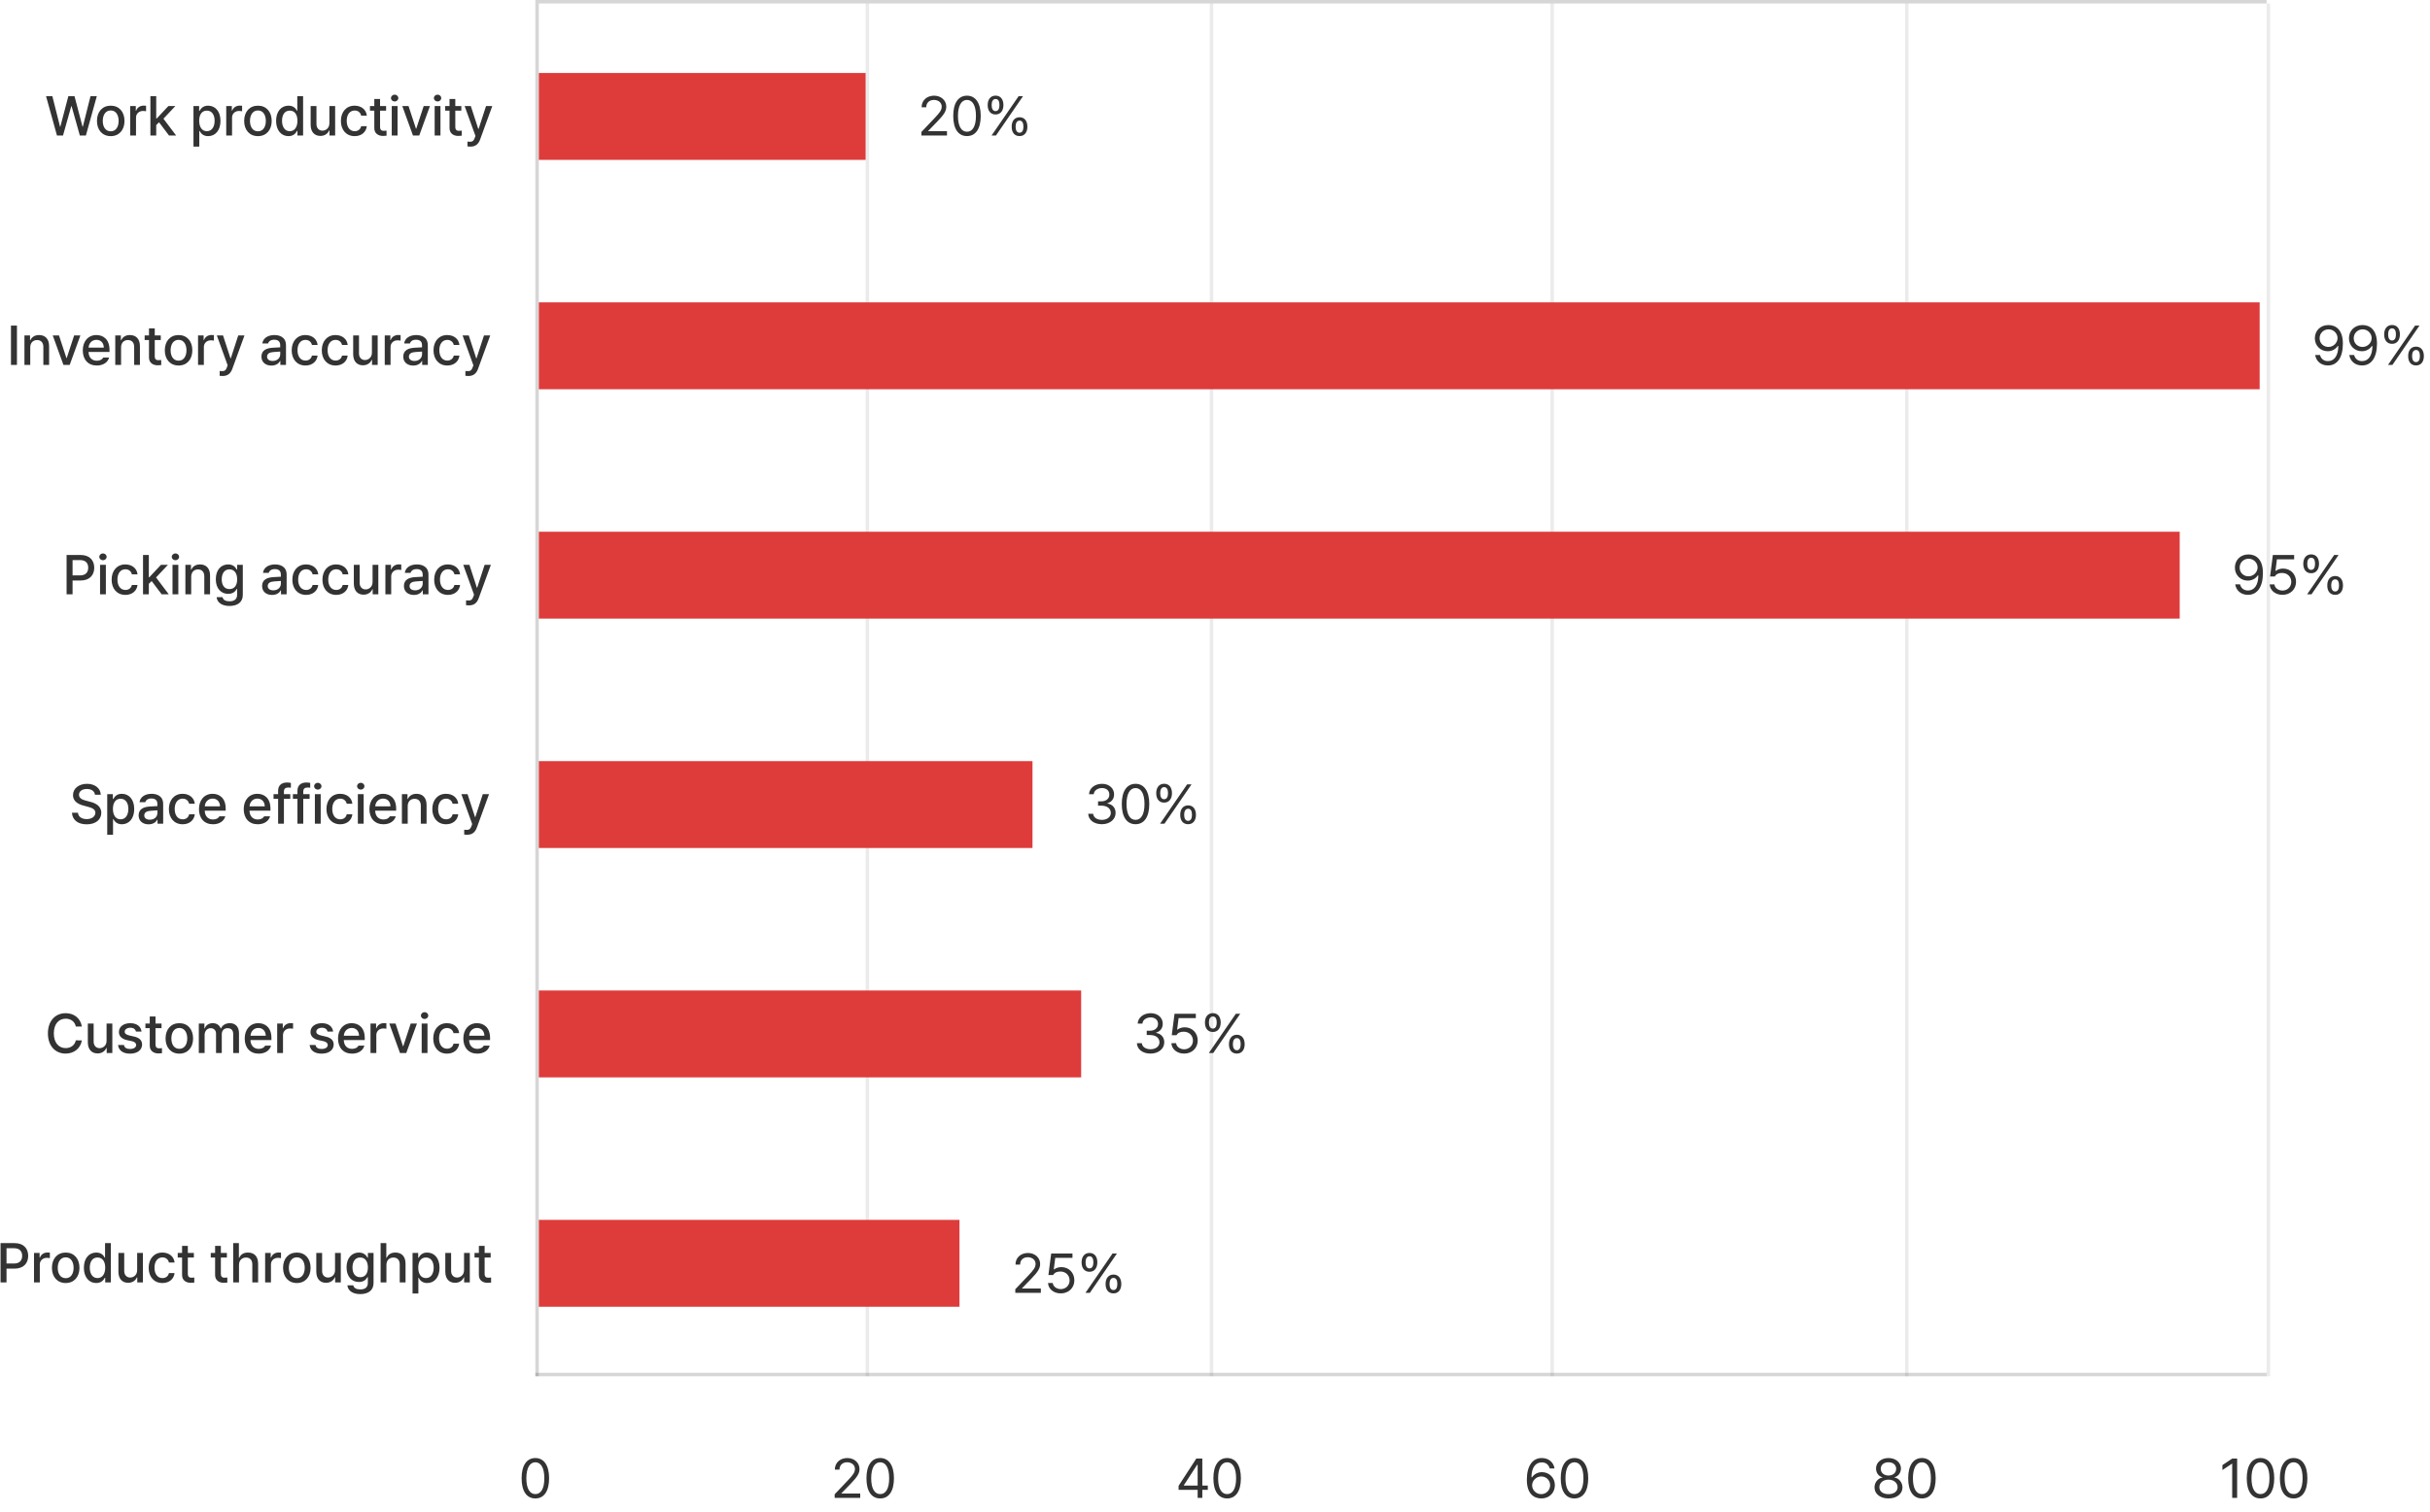 <svg width="699" height="435" viewBox="0 0 699 435" fill="none" xmlns="http://www.w3.org/2000/svg">
<path d="M16.391 39L13.25 27.688H15.062L17.266 36.438H17.359L19.656 27.688H21.438L23.734 36.438H23.828L26.031 27.688H27.844L24.703 39H22.969L20.594 30.547H20.5L18.125 39H16.391ZM31.859 39.172C29.453 39.172 27.891 37.422 27.891 34.797C27.891 32.156 29.453 30.406 31.859 30.406C34.25 30.406 35.812 32.156 35.812 34.797C35.812 37.422 34.25 39.172 31.859 39.172ZM31.859 37.781C33.391 37.781 34.125 36.422 34.125 34.797C34.125 33.172 33.391 31.781 31.859 31.781C30.297 31.781 29.562 33.172 29.562 34.797C29.562 36.422 30.297 37.781 31.859 37.781ZM37.453 39V30.516H39.062V31.859H39.156C39.469 30.953 40.312 30.391 41.312 30.391C41.516 30.391 41.844 30.406 42.016 30.422V32.016C41.875 31.984 41.484 31.922 41.141 31.922C39.984 31.922 39.125 32.719 39.125 33.828V39H37.453ZM43.266 39V27.688H44.938V34.094H45.078L48.438 30.516H50.438L47.016 34.156L50.672 39H48.625L45.75 35.188L44.938 35.984V39H43.266ZM55.656 42.188V30.516H57.281V31.891H57.422C57.719 31.359 58.297 30.406 59.859 30.406C61.906 30.406 63.422 32.016 63.422 34.781C63.422 37.516 61.938 39.172 59.875 39.172C58.328 39.172 57.719 38.234 57.422 37.672H57.328V42.188H55.656ZM57.297 34.75C57.297 36.531 58.078 37.75 59.5 37.75C60.969 37.75 61.734 36.453 61.734 34.75C61.734 33.078 60.984 31.828 59.5 31.828C58.062 31.828 57.297 32.984 57.297 34.75ZM65.078 39V30.516H66.688V31.859H66.781C67.094 30.953 67.938 30.391 68.938 30.391C69.141 30.391 69.469 30.406 69.641 30.422V32.016C69.5 31.984 69.109 31.922 68.766 31.922C67.609 31.922 66.75 32.719 66.75 33.828V39H65.078ZM74.203 39.172C71.797 39.172 70.234 37.422 70.234 34.797C70.234 32.156 71.797 30.406 74.203 30.406C76.594 30.406 78.156 32.156 78.156 34.797C78.156 37.422 76.594 39.172 74.203 39.172ZM74.203 37.781C75.734 37.781 76.469 36.422 76.469 34.797C76.469 33.172 75.734 31.781 74.203 31.781C72.641 31.781 71.906 33.172 71.906 34.797C71.906 36.422 72.641 37.781 74.203 37.781ZM82.969 39.172C80.922 39.172 79.422 37.516 79.422 34.781C79.422 32.016 80.938 30.406 82.984 30.406C84.562 30.406 85.141 31.359 85.438 31.891H85.516V27.688H87.188V39H85.562V37.672H85.438C85.125 38.234 84.516 39.172 82.969 39.172ZM83.344 37.75C84.766 37.75 85.562 36.531 85.562 34.75C85.562 32.984 84.781 31.828 83.344 31.828C81.859 31.828 81.125 33.078 81.125 34.75C81.125 36.453 81.891 37.75 83.344 37.75ZM94.75 35.469V30.516H96.406V39H94.781V37.531H94.688C94.297 38.438 93.422 39.109 92.156 39.109C90.516 39.109 89.359 38.016 89.359 35.906V30.516H91.031V35.703C91.031 36.859 91.734 37.594 92.75 37.594C93.672 37.594 94.75 36.922 94.75 35.469ZM102.031 39.172C99.562 39.172 98.062 37.344 98.062 34.797C98.062 32.203 99.609 30.406 102 30.406C103.938 30.406 105.344 31.547 105.516 33.266H103.891C103.719 32.469 103.078 31.797 102.031 31.797C100.656 31.797 99.734 32.938 99.734 34.75C99.734 36.609 100.641 37.75 102.031 37.75C102.969 37.75 103.688 37.234 103.891 36.312H105.516C105.328 37.953 104.031 39.172 102.031 39.172ZM111.062 30.516V31.844H109.328V36.5C109.328 37.453 109.812 37.625 110.344 37.641C110.578 37.641 110.953 37.609 111.188 37.594V39.047C110.953 39.078 110.594 39.109 110.141 39.109C108.828 39.109 107.656 38.391 107.672 36.844V31.844H106.422V30.516H107.672V28.484H109.328V30.516H111.062ZM112.688 39V30.516H114.359V39H112.688ZM113.531 29.203C112.953 29.203 112.469 28.766 112.469 28.219C112.469 27.672 112.953 27.234 113.531 27.234C114.094 27.234 114.578 27.672 114.578 28.219C114.578 28.766 114.094 29.203 113.531 29.203ZM123.672 30.516L120.594 39H118.797L115.719 30.516H117.516L119.656 37.031H119.734L121.875 30.516H123.672ZM125.031 39V30.516H126.703V39H125.031ZM125.875 29.203C125.297 29.203 124.812 28.766 124.812 28.219C124.812 27.672 125.297 27.234 125.875 27.234C126.438 27.234 126.922 27.672 126.922 28.219C126.922 28.766 126.438 29.203 125.875 29.203ZM132.703 30.516V31.844H130.969V36.5C130.969 37.453 131.453 37.625 131.984 37.641C132.219 37.641 132.594 37.609 132.828 37.594V39.047C132.594 39.078 132.234 39.109 131.781 39.109C130.469 39.109 129.297 38.391 129.312 36.844V31.844H128.062V30.516H129.312V28.484H130.969V30.516H132.703ZM135.359 42.188C135.016 42.188 134.688 42.172 134.469 42.141V40.75C134.656 40.766 134.984 40.781 135.219 40.781C135.734 40.781 136.172 40.734 136.562 39.672L136.766 39.109L133.656 30.516H135.438L137.578 37.094H137.672L139.812 30.516H141.609L138.109 40.125C137.625 41.469 136.75 42.188 135.359 42.188Z" fill="#333333"/>
<path d="M4.875 93.688V105H3.156V93.688H4.875ZM8.703 99.969V105H7.031V96.516H8.641V97.906H8.734C9.141 97 9.969 96.406 11.234 96.406C12.984 96.406 14.125 97.5 14.125 99.609V105H12.469V99.812C12.469 98.578 11.797 97.844 10.672 97.844C9.531 97.844 8.703 98.609 8.703 99.969ZM23.125 96.516L20.047 105H18.25L15.172 96.516H16.969L19.109 103.031H19.188L21.328 96.516H23.125ZM27.844 105.172C25.344 105.172 23.812 103.453 23.812 100.812C23.812 98.203 25.375 96.406 27.734 96.406C29.672 96.406 31.5 97.609 31.5 100.672V101.266H25.469C25.516 102.875 26.461 103.797 27.859 103.797C28.812 103.797 29.422 103.391 29.703 102.875H31.391C31.016 104.25 29.703 105.172 27.844 105.172ZM25.484 100.016H29.859C29.859 98.719 29.031 97.781 27.75 97.781C26.414 97.781 25.547 98.812 25.484 100.016ZM34.828 99.969V105H33.156V96.516H34.766V97.906H34.859C35.266 97 36.094 96.406 37.359 96.406C39.109 96.406 40.25 97.5 40.25 99.609V105H38.594V99.812C38.594 98.578 37.922 97.844 36.797 97.844C35.656 97.844 34.828 98.609 34.828 99.969ZM46.25 96.516V97.844H44.516V102.5C44.516 103.453 45 103.625 45.531 103.641C45.766 103.641 46.141 103.609 46.375 103.594V105.047C46.141 105.078 45.781 105.109 45.328 105.109C44.016 105.109 42.844 104.391 42.859 102.844V97.844H41.609V96.516H42.859V94.484H44.516V96.516H46.25ZM51.375 105.172C48.969 105.172 47.406 103.422 47.406 100.797C47.406 98.156 48.969 96.406 51.375 96.406C53.766 96.406 55.328 98.156 55.328 100.797C55.328 103.422 53.766 105.172 51.375 105.172ZM51.375 103.781C52.906 103.781 53.641 102.422 53.641 100.797C53.641 99.172 52.906 97.781 51.375 97.781C49.812 97.781 49.078 99.172 49.078 100.797C49.078 102.422 49.812 103.781 51.375 103.781ZM56.969 105V96.516H58.578V97.859H58.672C58.984 96.953 59.828 96.391 60.828 96.391C61.031 96.391 61.359 96.406 61.531 96.422V98.016C61.391 97.984 61 97.922 60.656 97.922C59.5 97.922 58.641 98.719 58.641 99.828V105H56.969ZM64.078 108.188C63.734 108.188 63.406 108.172 63.188 108.141V106.75C63.375 106.766 63.703 106.781 63.938 106.781C64.453 106.781 64.891 106.734 65.281 105.672L65.484 105.109L62.375 96.516H64.156L66.297 103.094H66.391L68.531 96.516H70.328L66.828 106.125C66.344 107.469 65.469 108.188 64.078 108.188ZM75.203 102.609C75.203 100.672 76.844 100.172 78.375 100.062C78.938 100.023 80.211 99.953 80.609 99.938L80.594 99.266C80.594 98.312 80.016 97.75 78.875 97.75C77.891 97.75 77.297 98.203 77.125 98.828H75.469C75.625 97.422 76.938 96.406 78.938 96.406C80.281 96.406 82.266 96.906 82.266 99.359V105H80.641V103.844H80.578C80.25 104.484 79.469 105.188 78.062 105.188C76.453 105.188 75.203 104.266 75.203 102.609ZM76.828 102.625C76.828 103.438 77.5 103.859 78.438 103.859C79.797 103.859 80.609 102.953 80.609 101.938V101.156L78.609 101.297C77.516 101.375 76.828 101.781 76.828 102.625ZM87.875 105.172C85.406 105.172 83.906 103.344 83.906 100.797C83.906 98.203 85.453 96.406 87.844 96.406C89.781 96.406 91.188 97.547 91.359 99.266H89.734C89.562 98.469 88.922 97.797 87.875 97.797C86.5 97.797 85.578 98.938 85.578 100.75C85.578 102.609 86.484 103.75 87.875 103.75C88.812 103.75 89.531 103.234 89.734 102.312H91.359C91.172 103.953 89.875 105.172 87.875 105.172ZM96.531 105.172C94.062 105.172 92.562 103.344 92.562 100.797C92.562 98.203 94.109 96.406 96.5 96.406C98.438 96.406 99.844 97.547 100.016 99.266H98.391C98.219 98.469 97.578 97.797 96.531 97.797C95.156 97.797 94.234 98.938 94.234 100.75C94.234 102.609 95.141 103.75 96.531 103.75C97.469 103.75 98.188 103.234 98.391 102.312H100.016C99.828 103.953 98.531 105.172 96.531 105.172ZM106.984 101.469V96.516H108.641V105H107.016V103.531H106.922C106.531 104.438 105.656 105.109 104.391 105.109C102.75 105.109 101.594 104.016 101.594 101.906V96.516H103.266V101.703C103.266 102.859 103.969 103.594 104.984 103.594C105.906 103.594 106.984 102.922 106.984 101.469ZM110.672 105V96.516H112.281V97.859H112.375C112.688 96.953 113.531 96.391 114.531 96.391C114.734 96.391 115.062 96.406 115.234 96.422V98.016C115.094 97.984 114.703 97.922 114.359 97.922C113.203 97.922 112.344 98.719 112.344 99.828V105H110.672ZM116 102.609C116 100.672 117.641 100.172 119.172 100.062C119.734 100.023 121.008 99.953 121.406 99.938L121.391 99.266C121.391 98.312 120.812 97.75 119.672 97.75C118.688 97.75 118.094 98.203 117.922 98.828H116.266C116.422 97.422 117.734 96.406 119.734 96.406C121.078 96.406 123.062 96.906 123.062 99.359V105H121.438V103.844H121.375C121.047 104.484 120.266 105.188 118.859 105.188C117.25 105.188 116 104.266 116 102.609ZM117.625 102.625C117.625 103.438 118.297 103.859 119.234 103.859C120.594 103.859 121.406 102.953 121.406 101.938V101.156L119.406 101.297C118.312 101.375 117.625 101.781 117.625 102.625ZM128.672 105.172C126.203 105.172 124.703 103.344 124.703 100.797C124.703 98.203 126.25 96.406 128.641 96.406C130.578 96.406 131.984 97.547 132.156 99.266H130.531C130.359 98.469 129.719 97.797 128.672 97.797C127.297 97.797 126.375 98.938 126.375 100.75C126.375 102.609 127.281 103.75 128.672 103.75C129.609 103.75 130.328 103.234 130.531 102.312H132.156C131.969 103.953 130.672 105.172 128.672 105.172ZM134.766 108.188C134.422 108.188 134.094 108.172 133.875 108.141V106.75C134.062 106.766 134.391 106.781 134.625 106.781C135.141 106.781 135.578 106.734 135.969 105.672L136.172 105.109L133.062 96.516H134.844L136.984 103.094H137.078L139.219 96.516H141.016L137.516 106.125C137.031 107.469 136.156 108.188 134.766 108.188Z" fill="#333333"/>
<path d="M19.156 171V159.688H23.188C25.812 159.688 27.109 161.266 27.109 163.359C27.109 165.438 25.812 167.031 23.188 167.031H20.875V171H19.156ZM20.875 165.562H23.016C24.688 165.562 25.375 164.625 25.375 163.359C25.375 162.078 24.688 161.156 23.016 161.156H20.875V165.562ZM28.781 171V162.516H30.453V171H28.781ZM29.625 161.203C29.047 161.203 28.562 160.766 28.562 160.219C28.562 159.672 29.047 159.234 29.625 159.234C30.188 159.234 30.672 159.672 30.672 160.219C30.672 160.766 30.188 161.203 29.625 161.203ZM36.078 171.172C33.609 171.172 32.109 169.344 32.109 166.797C32.109 164.203 33.656 162.406 36.047 162.406C37.984 162.406 39.391 163.547 39.562 165.266H37.938C37.766 164.469 37.125 163.797 36.078 163.797C34.703 163.797 33.781 164.938 33.781 166.75C33.781 168.609 34.688 169.75 36.078 169.75C37.016 169.75 37.734 169.234 37.938 168.312H39.562C39.375 169.953 38.078 171.172 36.078 171.172ZM41.141 171V159.688H42.812V166.094H42.953L46.312 162.516H48.312L44.891 166.156L48.547 171H46.5L43.625 167.188L42.812 167.984V171H41.141ZM49.625 171V162.516H51.297V171H49.625ZM50.469 161.203C49.891 161.203 49.406 160.766 49.406 160.219C49.406 159.672 49.891 159.234 50.469 159.234C51.031 159.234 51.516 159.672 51.516 160.219C51.516 160.766 51.031 161.203 50.469 161.203ZM55 165.969V171H53.328V162.516H54.938V163.906H55.031C55.438 163 56.266 162.406 57.531 162.406C59.281 162.406 60.422 163.5 60.422 165.609V171H58.766V165.812C58.766 164.578 58.094 163.844 56.969 163.844C55.828 163.844 55 164.609 55 165.969ZM66.016 174.359C63.875 174.359 62.469 173.406 62.312 171.828H64.016C64.172 172.625 64.922 173.016 66.031 173.016C67.359 173.016 68.203 172.453 68.203 171.125V169.453H68.094C67.797 170 67.188 170.875 65.625 170.875C63.625 170.875 62.078 169.375 62.078 166.672C62.078 163.969 63.594 162.406 65.641 162.406C67.219 162.406 67.797 163.359 68.109 163.891H68.219V162.516H69.844V171.188C69.844 173.359 68.203 174.359 66.016 174.359ZM66 169.5C67.422 169.5 68.219 168.453 68.219 166.703C68.219 164.984 67.438 163.828 66 163.828C64.516 163.828 63.781 165.078 63.781 166.703C63.781 168.359 64.547 169.5 66 169.5ZM75.391 168.609C75.391 166.672 77.031 166.172 78.562 166.062C79.125 166.023 80.398 165.953 80.797 165.938L80.781 165.266C80.781 164.312 80.203 163.75 79.062 163.75C78.078 163.75 77.484 164.203 77.312 164.828H75.656C75.812 163.422 77.125 162.406 79.125 162.406C80.469 162.406 82.453 162.906 82.453 165.359V171H80.828V169.844H80.766C80.438 170.484 79.656 171.188 78.25 171.188C76.641 171.188 75.391 170.266 75.391 168.609ZM77.016 168.625C77.016 169.438 77.688 169.859 78.625 169.859C79.984 169.859 80.797 168.953 80.797 167.938V167.156L78.797 167.297C77.703 167.375 77.016 167.781 77.016 168.625ZM88.062 171.172C85.594 171.172 84.094 169.344 84.094 166.797C84.094 164.203 85.641 162.406 88.031 162.406C89.969 162.406 91.375 163.547 91.547 165.266H89.922C89.75 164.469 89.109 163.797 88.062 163.797C86.688 163.797 85.766 164.938 85.766 166.75C85.766 168.609 86.672 169.75 88.062 169.75C89 169.75 89.719 169.234 89.922 168.312H91.547C91.359 169.953 90.062 171.172 88.062 171.172ZM96.719 171.172C94.25 171.172 92.75 169.344 92.75 166.797C92.75 164.203 94.297 162.406 96.688 162.406C98.625 162.406 100.031 163.547 100.203 165.266H98.578C98.406 164.469 97.766 163.797 96.719 163.797C95.344 163.797 94.422 164.938 94.422 166.75C94.422 168.609 95.328 169.75 96.719 169.75C97.656 169.75 98.375 169.234 98.578 168.312H100.203C100.016 169.953 98.719 171.172 96.719 171.172ZM107.172 167.469V162.516H108.828V171H107.203V169.531H107.109C106.719 170.438 105.844 171.109 104.578 171.109C102.938 171.109 101.781 170.016 101.781 167.906V162.516H103.453V167.703C103.453 168.859 104.156 169.594 105.172 169.594C106.094 169.594 107.172 168.922 107.172 167.469ZM110.859 171V162.516H112.469V163.859H112.562C112.875 162.953 113.719 162.391 114.719 162.391C114.922 162.391 115.25 162.406 115.422 162.422V164.016C115.281 163.984 114.891 163.922 114.547 163.922C113.391 163.922 112.531 164.719 112.531 165.828V171H110.859ZM116.188 168.609C116.188 166.672 117.828 166.172 119.359 166.062C119.922 166.023 121.195 165.953 121.594 165.938L121.578 165.266C121.578 164.312 121 163.75 119.859 163.75C118.875 163.75 118.281 164.203 118.109 164.828H116.453C116.609 163.422 117.922 162.406 119.922 162.406C121.266 162.406 123.25 162.906 123.25 165.359V171H121.625V169.844H121.562C121.234 170.484 120.453 171.188 119.047 171.188C117.438 171.188 116.188 170.266 116.188 168.609ZM117.812 168.625C117.812 169.438 118.484 169.859 119.422 169.859C120.781 169.859 121.594 168.953 121.594 167.938V167.156L119.594 167.297C118.5 167.375 117.812 167.781 117.812 168.625ZM128.859 171.172C126.391 171.172 124.891 169.344 124.891 166.797C124.891 164.203 126.438 162.406 128.828 162.406C130.766 162.406 132.172 163.547 132.344 165.266H130.719C130.547 164.469 129.906 163.797 128.859 163.797C127.484 163.797 126.562 164.938 126.562 166.75C126.562 168.609 127.469 169.75 128.859 169.75C129.797 169.75 130.516 169.234 130.719 168.312H132.344C132.156 169.953 130.859 171.172 128.859 171.172ZM134.953 174.188C134.609 174.188 134.281 174.172 134.062 174.141V172.75C134.25 172.766 134.578 172.781 134.812 172.781C135.328 172.781 135.766 172.734 136.156 171.672L136.359 171.109L133.25 162.516H135.031L137.172 169.094H137.266L139.406 162.516H141.203L137.703 172.125C137.219 173.469 136.344 174.188 134.953 174.188Z" fill="#333333"/>
<path d="M27.312 228.672C27.203 227.625 26.281 227.016 24.984 227.016C23.594 227.016 22.719 227.719 22.719 228.688C22.719 229.766 23.891 230.172 24.781 230.391L25.875 230.688C27.328 231.031 29.125 231.828 29.141 233.875C29.125 235.781 27.609 237.188 24.938 237.188C22.406 237.188 20.812 235.922 20.703 233.859H22.422C22.531 235.094 23.609 235.688 24.938 235.688C26.375 235.688 27.422 234.953 27.438 233.844C27.422 232.859 26.5 232.453 25.297 232.141L23.953 231.781C22.141 231.281 21 230.359 21 228.781C21 226.828 22.75 225.531 25.031 225.531C27.328 225.531 28.938 226.844 28.984 228.672H27.312ZM30.844 240.188V228.516H32.469V229.891H32.609C32.906 229.359 33.484 228.406 35.047 228.406C37.094 228.406 38.609 230.016 38.609 232.781C38.609 235.516 37.125 237.172 35.062 237.172C33.516 237.172 32.906 236.234 32.609 235.672H32.516V240.188H30.844ZM32.484 232.75C32.484 234.531 33.266 235.75 34.688 235.75C36.156 235.75 36.922 234.453 36.922 232.75C36.922 231.078 36.172 229.828 34.688 229.828C33.25 229.828 32.484 230.984 32.484 232.75ZM39.875 234.609C39.875 232.672 41.516 232.172 43.047 232.062C43.609 232.023 44.883 231.953 45.281 231.938L45.266 231.266C45.266 230.312 44.688 229.75 43.547 229.75C42.562 229.75 41.969 230.203 41.797 230.828H40.141C40.297 229.422 41.609 228.406 43.609 228.406C44.953 228.406 46.938 228.906 46.938 231.359V237H45.312V235.844H45.25C44.922 236.484 44.141 237.188 42.734 237.188C41.125 237.188 39.875 236.266 39.875 234.609ZM41.5 234.625C41.5 235.438 42.172 235.859 43.109 235.859C44.469 235.859 45.281 234.953 45.281 233.938V233.156L43.281 233.297C42.188 233.375 41.5 233.781 41.5 234.625ZM52.547 237.172C50.078 237.172 48.578 235.344 48.578 232.797C48.578 230.203 50.125 228.406 52.516 228.406C54.453 228.406 55.859 229.547 56.031 231.266H54.406C54.234 230.469 53.594 229.797 52.547 229.797C51.172 229.797 50.25 230.938 50.25 232.75C50.25 234.609 51.156 235.75 52.547 235.75C53.484 235.75 54.203 235.234 54.406 234.312H56.031C55.844 235.953 54.547 237.172 52.547 237.172ZM61.266 237.172C58.766 237.172 57.234 235.453 57.234 232.812C57.234 230.203 58.797 228.406 61.156 228.406C63.094 228.406 64.922 229.609 64.922 232.672V233.266H58.891C58.938 234.875 59.883 235.797 61.281 235.797C62.234 235.797 62.844 235.391 63.125 234.875H64.812C64.438 236.25 63.125 237.172 61.266 237.172ZM58.906 232.016H63.281C63.281 230.719 62.453 229.781 61.172 229.781C59.836 229.781 58.969 230.812 58.906 232.016ZM74.141 237.172C71.641 237.172 70.109 235.453 70.109 232.812C70.109 230.203 71.672 228.406 74.031 228.406C75.969 228.406 77.797 229.609 77.797 232.672V233.266H71.766C71.812 234.875 72.758 235.797 74.156 235.797C75.109 235.797 75.719 235.391 76 234.875H77.688C77.312 236.25 76 237.172 74.141 237.172ZM71.781 232.016H76.156C76.156 230.719 75.328 229.781 74.047 229.781C72.711 229.781 71.844 230.812 71.781 232.016ZM83.5 228.516V229.844H81.672V237H80V229.844H78.688V228.516H80V227.531C80 226.016 80.969 225.156 82.531 225.156C82.938 225.156 83.344 225.203 83.672 225.266V226.656C83.359 226.609 83.125 226.594 82.969 226.594C82.078 226.594 81.672 226.953 81.672 227.781V228.516H83.5ZM89.062 228.516V229.844H87.234V237H85.562V229.844H84.25V228.516H85.562V227.531C85.562 226.016 86.531 225.156 88.094 225.156C88.5 225.156 88.906 225.203 89.234 225.266V226.656C88.922 226.609 88.688 226.594 88.531 226.594C87.641 226.594 87.234 226.953 87.234 227.781V228.516H89.062ZM90.578 237V228.516H92.25V237H90.578ZM91.422 227.203C90.844 227.203 90.359 226.766 90.359 226.219C90.359 225.672 90.844 225.234 91.422 225.234C91.984 225.234 92.469 225.672 92.469 226.219C92.469 226.766 91.984 227.203 91.422 227.203ZM97.875 237.172C95.406 237.172 93.906 235.344 93.906 232.797C93.906 230.203 95.453 228.406 97.844 228.406C99.781 228.406 101.188 229.547 101.359 231.266H99.734C99.562 230.469 98.922 229.797 97.875 229.797C96.5 229.797 95.578 230.938 95.578 232.75C95.578 234.609 96.484 235.75 97.875 235.75C98.812 235.75 99.531 235.234 99.734 234.312H101.359C101.172 235.953 99.875 237.172 97.875 237.172ZM102.938 237V228.516H104.609V237H102.938ZM103.781 227.203C103.203 227.203 102.719 226.766 102.719 226.219C102.719 225.672 103.203 225.234 103.781 225.234C104.344 225.234 104.828 225.672 104.828 226.219C104.828 226.766 104.344 227.203 103.781 227.203ZM110.297 237.172C107.797 237.172 106.266 235.453 106.266 232.812C106.266 230.203 107.828 228.406 110.188 228.406C112.125 228.406 113.953 229.609 113.953 232.672V233.266H107.922C107.969 234.875 108.914 235.797 110.312 235.797C111.266 235.797 111.875 235.391 112.156 234.875H113.844C113.469 236.25 112.156 237.172 110.297 237.172ZM107.938 232.016H112.312C112.312 230.719 111.484 229.781 110.203 229.781C108.867 229.781 108 230.812 107.938 232.016ZM117.281 231.969V237H115.609V228.516H117.219V229.906H117.312C117.719 229 118.547 228.406 119.812 228.406C121.562 228.406 122.703 229.5 122.703 231.609V237H121.047V231.812C121.047 230.578 120.375 229.844 119.25 229.844C118.109 229.844 117.281 230.609 117.281 231.969ZM128.328 237.172C125.859 237.172 124.359 235.344 124.359 232.797C124.359 230.203 125.906 228.406 128.297 228.406C130.234 228.406 131.641 229.547 131.812 231.266H130.188C130.016 230.469 129.375 229.797 128.328 229.797C126.953 229.797 126.031 230.938 126.031 232.75C126.031 234.609 126.938 235.75 128.328 235.75C129.266 235.75 129.984 235.234 130.188 234.312H131.812C131.625 235.953 130.328 237.172 128.328 237.172ZM134.422 240.188C134.078 240.188 133.75 240.172 133.531 240.141V238.75C133.719 238.766 134.047 238.781 134.281 238.781C134.797 238.781 135.234 238.734 135.625 237.672L135.828 237.109L132.719 228.516H134.5L136.641 235.094H136.734L138.875 228.516H140.672L137.172 238.125C136.688 239.469 135.812 240.188 134.422 240.188Z" fill="#333333"/>
<path d="M21.812 295.375C21.531 293.922 20.328 293.109 18.891 293.109C16.938 293.109 15.484 294.609 15.484 297.344C15.484 300.094 16.953 301.578 18.891 301.578C20.312 301.578 21.516 300.781 21.812 299.344L23.547 299.359C23.188 301.594 21.359 303.156 18.875 303.156C15.922 303.156 13.781 300.953 13.781 297.344C13.781 293.719 15.938 291.531 18.875 291.531C21.266 291.531 23.156 292.938 23.547 295.375H21.812ZM30.656 299.469V294.516H32.312V303H30.688V301.531H30.594C30.203 302.438 29.328 303.109 28.062 303.109C26.422 303.109 25.266 302.016 25.266 299.906V294.516H26.938V299.703C26.938 300.859 27.641 301.594 28.656 301.594C29.578 301.594 30.656 300.922 30.656 299.469ZM39.109 296.828C38.953 296.156 38.422 295.719 37.5 295.719C36.547 295.719 35.859 296.219 35.875 296.859C35.859 297.359 36.266 297.719 37.203 297.938L38.547 298.25C40.109 298.594 40.859 299.344 40.875 300.547C40.859 302.078 39.578 303.172 37.406 303.172C35.375 303.172 34.156 302.266 33.953 300.688H35.656C35.797 301.453 36.391 301.828 37.391 301.828C38.469 301.828 39.156 301.391 39.172 300.672C39.156 300.125 38.75 299.766 37.859 299.562L36.531 299.281C35 298.938 34.203 298.125 34.203 296.953C34.203 295.438 35.516 294.406 37.484 294.406C39.375 294.406 40.547 295.375 40.719 296.828H39.109ZM46.469 294.516V295.844H44.734V300.5C44.734 301.453 45.219 301.625 45.75 301.641C45.984 301.641 46.359 301.609 46.594 301.594V303.047C46.359 303.078 46 303.109 45.547 303.109C44.234 303.109 43.062 302.391 43.078 300.844V295.844H41.828V294.516H43.078V292.484H44.734V294.516H46.469ZM51.594 303.172C49.188 303.172 47.625 301.422 47.625 298.797C47.625 296.156 49.188 294.406 51.594 294.406C53.984 294.406 55.547 296.156 55.547 298.797C55.547 301.422 53.984 303.172 51.594 303.172ZM51.594 301.781C53.125 301.781 53.859 300.422 53.859 298.797C53.859 297.172 53.125 295.781 51.594 295.781C50.031 295.781 49.297 297.172 49.297 298.797C49.297 300.422 50.031 301.781 51.594 301.781ZM57.188 303V294.516H58.797V295.906H58.891C59.25 294.953 60.078 294.406 61.203 294.406C62.328 294.406 63.125 294.969 63.484 295.906H63.578C63.984 294.984 64.891 294.406 66.125 294.406C67.656 294.406 68.75 295.375 68.75 297.312V303H67.078V297.469C67.078 296.328 66.359 295.844 65.484 295.844C64.406 295.844 63.797 296.578 63.797 297.594V303H62.141V297.375C62.141 296.453 61.5 295.844 60.594 295.844C59.656 295.844 58.859 296.625 58.859 297.766V303H57.188ZM74.422 303.172C71.922 303.172 70.391 301.453 70.391 298.812C70.391 296.203 71.953 294.406 74.312 294.406C76.25 294.406 78.078 295.609 78.078 298.672V299.266H72.047C72.094 300.875 73.039 301.797 74.438 301.797C75.391 301.797 76 301.391 76.281 300.875H77.969C77.594 302.25 76.281 303.172 74.422 303.172ZM72.062 298.016H76.438C76.438 296.719 75.609 295.781 74.328 295.781C72.992 295.781 72.125 296.812 72.062 298.016ZM79.734 303V294.516H81.344V295.859H81.438C81.75 294.953 82.594 294.391 83.594 294.391C83.797 294.391 84.125 294.406 84.297 294.422V296.016C84.156 295.984 83.766 295.922 83.422 295.922C82.266 295.922 81.406 296.719 81.406 297.828V303H79.734ZM94.219 296.828C94.062 296.156 93.531 295.719 92.609 295.719C91.656 295.719 90.969 296.219 90.984 296.859C90.969 297.359 91.375 297.719 92.312 297.938L93.656 298.25C95.219 298.594 95.969 299.344 95.984 300.547C95.969 302.078 94.688 303.172 92.516 303.172C90.484 303.172 89.266 302.266 89.062 300.688H90.766C90.906 301.453 91.5 301.828 92.5 301.828C93.578 301.828 94.266 301.391 94.281 300.672C94.266 300.125 93.859 299.766 92.969 299.562L91.641 299.281C90.109 298.938 89.312 298.125 89.312 296.953C89.312 295.438 90.625 294.406 92.594 294.406C94.484 294.406 95.656 295.375 95.828 296.828H94.219ZM101.266 303.172C98.766 303.172 97.234 301.453 97.234 298.812C97.234 296.203 98.797 294.406 101.156 294.406C103.094 294.406 104.922 295.609 104.922 298.672V299.266H98.891C98.938 300.875 99.883 301.797 101.281 301.797C102.234 301.797 102.844 301.391 103.125 300.875H104.812C104.438 302.25 103.125 303.172 101.266 303.172ZM98.906 298.016H103.281C103.281 296.719 102.453 295.781 101.172 295.781C99.836 295.781 98.969 296.812 98.906 298.016ZM106.578 303V294.516H108.188V295.859H108.281C108.594 294.953 109.438 294.391 110.438 294.391C110.641 294.391 110.969 294.406 111.141 294.422V296.016C111 295.984 110.609 295.922 110.266 295.922C109.109 295.922 108.25 296.719 108.25 297.828V303H106.578ZM119.938 294.516L116.859 303H115.062L111.984 294.516H113.781L115.922 301.031H116L118.141 294.516H119.938ZM121.297 303V294.516H122.969V303H121.297ZM122.141 293.203C121.562 293.203 121.078 292.766 121.078 292.219C121.078 291.672 121.562 291.234 122.141 291.234C122.703 291.234 123.188 291.672 123.188 292.219C123.188 292.766 122.703 293.203 122.141 293.203ZM128.594 303.172C126.125 303.172 124.625 301.344 124.625 298.797C124.625 296.203 126.172 294.406 128.562 294.406C130.5 294.406 131.906 295.547 132.078 297.266H130.453C130.281 296.469 129.641 295.797 128.594 295.797C127.219 295.797 126.297 296.938 126.297 298.75C126.297 300.609 127.203 301.75 128.594 301.75C129.531 301.75 130.25 301.234 130.453 300.312H132.078C131.891 301.953 130.594 303.172 128.594 303.172ZM137.312 303.172C134.812 303.172 133.281 301.453 133.281 298.812C133.281 296.203 134.844 294.406 137.203 294.406C139.141 294.406 140.969 295.609 140.969 298.672V299.266H134.938C134.984 300.875 135.93 301.797 137.328 301.797C138.281 301.797 138.891 301.391 139.172 300.875H140.859C140.484 302.25 139.172 303.172 137.312 303.172ZM134.953 298.016H139.328C139.328 296.719 138.5 295.781 137.219 295.781C135.883 295.781 135.016 296.812 134.953 298.016Z" fill="#333333"/>
<path d="M0.156 369V357.688H4.188C6.812 357.688 8.109 359.266 8.109 361.359C8.109 363.438 6.812 365.031 4.188 365.031H1.875V369H0.156ZM1.875 363.562H4.016C5.688 363.562 6.375 362.625 6.375 361.359C6.375 360.078 5.688 359.156 4.016 359.156H1.875V363.562ZM9.781 369V360.516H11.391V361.859H11.484C11.797 360.953 12.641 360.391 13.641 360.391C13.844 360.391 14.172 360.406 14.344 360.422V362.016C14.203 361.984 13.812 361.922 13.469 361.922C12.312 361.922 11.453 362.719 11.453 363.828V369H9.781ZM18.906 369.172C16.5 369.172 14.938 367.422 14.938 364.797C14.938 362.156 16.5 360.406 18.906 360.406C21.297 360.406 22.859 362.156 22.859 364.797C22.859 367.422 21.297 369.172 18.906 369.172ZM18.906 367.781C20.438 367.781 21.172 366.422 21.172 364.797C21.172 363.172 20.438 361.781 18.906 361.781C17.344 361.781 16.609 363.172 16.609 364.797C16.609 366.422 17.344 367.781 18.906 367.781ZM27.672 369.172C25.625 369.172 24.125 367.516 24.125 364.781C24.125 362.016 25.641 360.406 27.688 360.406C29.266 360.406 29.844 361.359 30.141 361.891H30.219V357.688H31.891V369H30.266V367.672H30.141C29.828 368.234 29.219 369.172 27.672 369.172ZM28.047 367.75C29.469 367.75 30.266 366.531 30.266 364.75C30.266 362.984 29.484 361.828 28.047 361.828C26.562 361.828 25.828 363.078 25.828 364.75C25.828 366.453 26.594 367.75 28.047 367.75ZM39.453 365.469V360.516H41.109V369H39.484V367.531H39.391C39 368.438 38.125 369.109 36.859 369.109C35.219 369.109 34.062 368.016 34.062 365.906V360.516H35.734V365.703C35.734 366.859 36.438 367.594 37.453 367.594C38.375 367.594 39.453 366.922 39.453 365.469ZM46.734 369.172C44.266 369.172 42.766 367.344 42.766 364.797C42.766 362.203 44.312 360.406 46.703 360.406C48.641 360.406 50.047 361.547 50.219 363.266H48.594C48.422 362.469 47.781 361.797 46.734 361.797C45.359 361.797 44.438 362.938 44.438 364.75C44.438 366.609 45.344 367.75 46.734 367.75C47.672 367.75 48.391 367.234 48.594 366.312H50.219C50.031 367.953 48.734 369.172 46.734 369.172ZM55.766 360.516V361.844H54.031V366.5C54.031 367.453 54.516 367.625 55.047 367.641C55.281 367.641 55.656 367.609 55.891 367.594V369.047C55.656 369.078 55.297 369.109 54.844 369.109C53.531 369.109 52.359 368.391 52.375 366.844V361.844H51.125V360.516H52.375V358.484H54.031V360.516H55.766ZM65.266 360.516V361.844H63.531V366.5C63.531 367.453 64.016 367.625 64.547 367.641C64.781 367.641 65.156 367.609 65.391 367.594V369.047C65.156 369.078 64.797 369.109 64.344 369.109C63.031 369.109 61.859 368.391 61.875 366.844V361.844H60.625V360.516H61.875V358.484H63.531V360.516H65.266ZM68.75 363.969V369H67.078V357.688H68.719V361.906H68.828C69.234 360.984 70.016 360.406 71.344 360.406C73.094 360.406 74.25 361.484 74.25 363.609V369H72.578V363.812C72.578 362.562 71.906 361.844 70.781 361.844C69.609 361.844 68.75 362.609 68.75 363.969ZM76.266 369V360.516H77.875V361.859H77.969C78.281 360.953 79.125 360.391 80.125 360.391C80.328 360.391 80.656 360.406 80.828 360.422V362.016C80.688 361.984 80.297 361.922 79.953 361.922C78.797 361.922 77.938 362.719 77.938 363.828V369H76.266ZM85.391 369.172C82.984 369.172 81.422 367.422 81.422 364.797C81.422 362.156 82.984 360.406 85.391 360.406C87.781 360.406 89.344 362.156 89.344 364.797C89.344 367.422 87.781 369.172 85.391 369.172ZM85.391 367.781C86.922 367.781 87.656 366.422 87.656 364.797C87.656 363.172 86.922 361.781 85.391 361.781C83.828 361.781 83.094 363.172 83.094 364.797C83.094 366.422 83.828 367.781 85.391 367.781ZM96.375 365.469V360.516H98.031V369H96.406V367.531H96.312C95.922 368.438 95.047 369.109 93.781 369.109C92.141 369.109 90.984 368.016 90.984 365.906V360.516H92.656V365.703C92.656 366.859 93.359 367.594 94.375 367.594C95.297 367.594 96.375 366.922 96.375 365.469ZM103.625 372.359C101.484 372.359 100.078 371.406 99.922 369.828H101.625C101.781 370.625 102.531 371.016 103.641 371.016C104.969 371.016 105.812 370.453 105.812 369.125V367.453H105.703C105.406 368 104.797 368.875 103.234 368.875C101.234 368.875 99.688 367.375 99.688 364.672C99.688 361.969 101.203 360.406 103.25 360.406C104.828 360.406 105.406 361.359 105.719 361.891H105.828V360.516H107.453V369.188C107.453 371.359 105.812 372.359 103.625 372.359ZM103.609 367.5C105.031 367.5 105.828 366.453 105.828 364.703C105.828 362.984 105.047 361.828 103.609 361.828C102.125 361.828 101.391 363.078 101.391 364.703C101.391 366.359 102.156 367.5 103.609 367.5ZM111.156 363.969V369H109.484V357.688H111.125V361.906H111.234C111.641 360.984 112.422 360.406 113.75 360.406C115.5 360.406 116.656 361.484 116.656 363.609V369H114.984V363.812C114.984 362.562 114.312 361.844 113.188 361.844C112.016 361.844 111.156 362.609 111.156 363.969ZM118.672 372.188V360.516H120.297V361.891H120.438C120.734 361.359 121.312 360.406 122.875 360.406C124.922 360.406 126.438 362.016 126.438 364.781C126.438 367.516 124.953 369.172 122.891 369.172C121.344 369.172 120.734 368.234 120.438 367.672H120.344V372.188H118.672ZM120.312 364.75C120.312 366.531 121.094 367.75 122.516 367.75C123.984 367.75 124.75 366.453 124.75 364.75C124.75 363.078 124 361.828 122.516 361.828C121.078 361.828 120.312 362.984 120.312 364.75ZM133.484 365.469V360.516H135.141V369H133.516V367.531H133.422C133.031 368.438 132.156 369.109 130.891 369.109C129.25 369.109 128.094 368.016 128.094 365.906V360.516H129.766V365.703C129.766 366.859 130.469 367.594 131.484 367.594C132.406 367.594 133.484 366.922 133.484 365.469ZM141.141 360.516V361.844H139.406V366.5C139.406 367.453 139.891 367.625 140.422 367.641C140.656 367.641 141.031 367.609 141.266 367.594V369.047C141.031 369.078 140.672 369.109 140.219 369.109C138.906 369.109 137.734 368.391 137.75 366.844V361.844H136.5V360.516H137.75V358.484H139.406V360.516H141.141Z" fill="#333333"/>
<path d="M154 431.156C151.492 431.156 150.039 429.047 150.047 425.344C150.039 421.672 151.508 419.531 154 419.531C156.484 419.531 157.953 421.672 157.953 425.344C157.953 429.047 156.508 431.156 154 431.156ZM151.406 425.344C151.414 428.273 152.359 429.906 154 429.906C155.633 429.906 156.586 428.273 156.578 425.344C156.586 422.414 155.625 420.758 154 420.75C152.375 420.758 151.414 422.414 151.406 425.344Z" fill="#333333"/>
<path d="M240.102 431L240.086 429.969L243.945 425.906C245.281 424.484 245.922 423.719 245.93 422.672C245.922 421.508 244.953 420.758 243.68 420.75C242.328 420.758 241.484 421.609 241.477 422.875H240.148C240.133 420.875 241.68 419.531 243.727 419.531C245.781 419.531 247.234 420.914 247.242 422.672C247.234 423.938 246.648 424.922 244.648 426.984L242.055 429.656V429.75H247.445V431H240.102ZM253.195 431.156C250.688 431.156 249.234 429.047 249.242 425.344C249.234 421.672 250.703 419.531 253.195 419.531C255.68 419.531 257.148 421.672 257.148 425.344C257.148 429.047 255.703 431.156 253.195 431.156ZM250.602 425.344C250.609 428.273 251.555 429.906 253.195 429.906C254.828 429.906 255.781 428.273 255.773 425.344C255.781 422.414 254.82 420.758 253.195 420.75C251.57 420.758 250.609 422.414 250.602 425.344Z" fill="#333333"/>
<path d="M339.023 428.688V427.531L344.117 419.688H345.852V427.453H347.43V428.688H345.852V431H344.508V428.688H339.023ZM340.539 427.453H344.508V421.469H344.367L340.539 427.359V427.453ZM352.992 431.156C350.484 431.156 349.031 429.047 349.039 425.344C349.031 421.672 350.5 419.531 352.992 419.531C355.477 419.531 356.945 421.672 356.945 425.344C356.945 429.047 355.5 431.156 352.992 431.156ZM350.398 425.344C350.406 428.273 351.352 429.906 352.992 429.906C354.625 429.906 355.578 428.273 355.57 425.344C355.578 422.414 354.617 420.758 352.992 420.75C351.367 420.758 350.406 422.414 350.398 425.344Z" fill="#333333"/>
<path d="M443.328 431.156C441.367 431.133 439.203 429.969 439.203 425.781C439.203 421.773 440.844 419.531 443.5 419.531C445.492 419.531 446.883 420.758 447.172 422.531H445.781C445.523 421.531 444.758 420.781 443.5 420.781C441.641 420.781 440.523 422.367 440.531 425.094H440.672C441.32 424.148 442.359 423.594 443.578 423.594C445.586 423.594 447.266 425.156 447.266 427.344C447.266 429.477 445.711 431.18 443.328 431.156ZM440.719 427.375C440.727 428.703 441.812 429.914 443.328 429.922C444.789 429.914 445.898 428.766 445.906 427.359C445.898 425.969 444.836 424.836 443.359 424.828C441.875 424.836 440.734 426.039 440.719 427.375ZM452.906 431.156C450.398 431.156 448.945 429.047 448.953 425.344C448.945 421.672 450.414 419.531 452.906 419.531C455.391 419.531 456.859 421.672 456.859 425.344C456.859 429.047 455.414 431.156 452.906 431.156ZM450.312 425.344C450.32 428.273 451.266 429.906 452.906 429.906C454.539 429.906 455.492 428.273 455.484 425.344C455.492 422.414 454.531 420.758 452.906 420.75C451.281 420.758 450.32 422.414 450.312 425.344Z" fill="#333333"/>
<path d="M543.227 431.156C540.844 431.156 539.203 429.836 539.211 428C539.203 426.539 540.219 425.328 541.508 425.125V425.062C540.383 424.805 539.641 423.766 539.648 422.531C539.641 420.805 541.156 419.531 543.227 419.531C545.289 419.531 546.805 420.805 546.82 422.531C546.805 423.766 546.055 424.805 544.945 425.062V425.125C546.227 425.328 547.242 426.539 547.258 428C547.242 429.836 545.586 431.156 543.227 431.156ZM540.617 427.922C540.594 429.109 541.602 429.914 543.227 429.922C544.844 429.914 545.852 429.109 545.852 427.922C545.852 426.672 544.75 425.75 543.227 425.75C541.711 425.75 540.594 426.672 540.617 427.922ZM541.008 422.641C541.016 423.781 541.93 424.555 543.227 424.562C544.516 424.555 545.445 423.781 545.445 422.641C545.445 421.508 544.547 420.742 543.227 420.75C541.883 420.742 541.016 421.508 541.008 422.641ZM552.852 431.156C550.344 431.156 548.891 429.047 548.898 425.344C548.891 421.672 550.359 419.531 552.852 419.531C555.336 419.531 556.805 421.672 556.805 425.344C556.805 429.047 555.359 431.156 552.852 431.156ZM550.258 425.344C550.266 428.273 551.211 429.906 552.852 429.906C554.484 429.906 555.438 428.273 555.43 425.344C555.438 422.414 554.477 420.758 552.852 420.75C551.227 420.758 550.266 422.414 550.258 425.344Z" fill="#333333"/>
<path d="M643.523 419.688V431H642.102V421.156H642.039L639.289 422.984V421.562L642.102 419.688H643.523ZM650.242 431.156C647.734 431.156 646.281 429.047 646.289 425.344C646.281 421.672 647.75 419.531 650.242 419.531C652.727 419.531 654.195 421.672 654.195 425.344C654.195 429.047 652.75 431.156 650.242 431.156ZM647.648 425.344C647.656 428.273 648.602 429.906 650.242 429.906C651.875 429.906 652.828 428.273 652.82 425.344C652.828 422.414 651.867 420.758 650.242 420.75C648.617 420.758 647.656 422.414 647.648 425.344ZM659.773 431.156C657.266 431.156 655.812 429.047 655.82 425.344C655.812 421.672 657.281 419.531 659.773 419.531C662.258 419.531 663.727 421.672 663.727 425.344C663.727 429.047 662.281 431.156 659.773 431.156ZM657.18 425.344C657.188 428.273 658.133 429.906 659.773 429.906C661.406 429.906 662.359 428.273 662.352 425.344C662.359 422.414 661.398 420.758 659.773 420.75C658.148 420.758 657.188 422.414 657.18 425.344Z" fill="#333333"/>
<line x1="154" y1="395.5" x2="652" y2="395.5" stroke="#333333" stroke-opacity="0.2"/>
<line x1="154" y1="0.5" x2="652" y2="0.5" stroke="#333333" stroke-opacity="0.2"/>
<line x1="154.5" y1="1" x2="154.5" y2="396" stroke="#333333" stroke-opacity="0.2"/>
<line x1="249.5" y1="1" x2="249.5" y2="396" stroke="#333333" stroke-opacity="0.1"/>
<line x1="348.5" y1="1" x2="348.5" y2="396" stroke="#333333" stroke-opacity="0.1"/>
<line x1="446.5" y1="1" x2="446.5" y2="396" stroke="#333333" stroke-opacity="0.1"/>
<line x1="548.5" y1="1" x2="548.5" y2="396" stroke="#333333" stroke-opacity="0.1"/>
<line x1="652.5" y1="1" x2="652.5" y2="396" stroke="#333333" stroke-opacity="0.1"/>
<rect x="650" y="87" width="25" height="495" transform="rotate(90 650 87)" fill="#DE3B3B"/>
<rect x="249" y="21" width="25" height="94" transform="rotate(90 249 21)" fill="#DE3B3B"/>
<rect x="627" y="153" width="25" height="472" transform="rotate(90 627 153)" fill="#DE3B3B"/>
<rect x="297" y="219" width="25" height="142" transform="rotate(90 297 219)" fill="#DE3B3B"/>
<rect x="311" y="285" width="25" height="156" transform="rotate(90 311 285)" fill="#DE3B3B"/>
<rect x="276" y="351" width="25" height="121" transform="rotate(90 276 351)" fill="#DE3B3B"/>
<path d="M265.062 39L265.047 37.969L268.906 33.906C270.242 32.484 270.883 31.719 270.891 30.672C270.883 29.508 269.914 28.758 268.641 28.75C267.289 28.758 266.445 29.609 266.438 30.875H265.109C265.094 28.875 266.641 27.531 268.688 27.531C270.742 27.531 272.195 28.914 272.203 30.672C272.195 31.938 271.609 32.922 269.609 34.984L267.016 37.656V37.75H272.406V39H265.062ZM278.156 39.156C275.648 39.156 274.195 37.047 274.203 33.344C274.195 29.672 275.664 27.531 278.156 27.531C280.641 27.531 282.109 29.672 282.109 33.344C282.109 37.047 280.664 39.156 278.156 39.156ZM275.562 33.344C275.57 36.273 276.516 37.906 278.156 37.906C279.789 37.906 280.742 36.273 280.734 33.344C280.742 30.414 279.781 28.758 278.156 28.75C276.531 28.758 275.57 30.414 275.562 33.344ZM286.375 32.938C284.914 32.945 284.102 31.836 284.109 30.219C284.102 28.625 284.945 27.516 286.375 27.516C287.859 27.516 288.633 28.625 288.641 30.219C288.633 31.836 287.828 32.945 286.375 32.938ZM285.219 39L293 27.688H294.266L286.484 39H285.219ZM285.25 30.219C285.25 31.273 285.617 31.969 286.375 31.969C287.141 31.969 287.5 31.273 287.5 30.219C287.5 29.18 287.164 28.469 286.375 28.484C285.633 28.492 285.25 29.18 285.25 30.219ZM291.016 36.453C291 34.844 291.836 33.742 293.281 33.734C294.742 33.742 295.531 34.844 295.531 36.453C295.531 38.062 294.727 39.164 293.281 39.156C291.805 39.164 291 38.062 291.016 36.453ZM292.141 36.453C292.148 37.5 292.516 38.195 293.281 38.188C294.039 38.195 294.391 37.5 294.391 36.453C294.391 35.398 294.062 34.688 293.281 34.703C292.523 34.711 292.148 35.398 292.141 36.453Z" fill="#333333"/>
<path d="M669.828 93.531C671.773 93.555 673.938 94.727 673.938 98.891C673.938 102.914 672.289 105.156 669.641 105.156C667.648 105.156 666.25 103.938 665.969 102.141H667.359C667.609 103.156 668.383 103.906 669.641 103.906C671.484 103.906 672.609 102.312 672.625 99.562H672.469C671.82 100.5 670.781 101.062 669.578 101.062C667.555 101.062 665.875 99.508 665.875 97.328C665.875 95.219 667.422 93.508 669.828 93.531ZM667.25 97.312C667.242 98.711 668.305 99.828 669.781 99.828C671.258 99.828 672.406 98.609 672.406 97.281C672.406 95.984 671.32 94.766 669.828 94.766C668.352 94.766 667.234 95.914 667.25 97.312ZM679.641 93.531C681.586 93.555 683.75 94.727 683.75 98.891C683.75 102.914 682.102 105.156 679.453 105.156C677.461 105.156 676.062 103.938 675.781 102.141H677.172C677.422 103.156 678.195 103.906 679.453 103.906C681.297 103.906 682.422 102.312 682.438 99.562H682.281C681.633 100.5 680.594 101.062 679.391 101.062C677.367 101.062 675.688 99.508 675.688 97.328C675.688 95.219 677.234 93.508 679.641 93.531ZM677.062 97.312C677.055 98.711 678.117 99.828 679.594 99.828C681.07 99.828 682.219 98.609 682.219 97.281C682.219 95.984 681.133 94.766 679.641 94.766C678.164 94.766 677.047 95.914 677.062 97.312ZM688.078 98.938C686.617 98.945 685.805 97.836 685.812 96.219C685.805 94.625 686.648 93.516 688.078 93.516C689.562 93.516 690.336 94.625 690.344 96.219C690.336 97.836 689.531 98.945 688.078 98.938ZM686.922 105L694.703 93.688H695.969L688.188 105H686.922ZM686.953 96.219C686.953 97.273 687.32 97.969 688.078 97.969C688.844 97.969 689.203 97.273 689.203 96.219C689.203 95.18 688.867 94.469 688.078 94.484C687.336 94.492 686.953 95.18 686.953 96.219ZM692.719 102.453C692.703 100.844 693.539 99.742 694.984 99.734C696.445 99.742 697.234 100.844 697.234 102.453C697.234 104.062 696.43 105.164 694.984 105.156C693.508 105.164 692.703 104.062 692.719 102.453ZM693.844 102.453C693.852 103.5 694.219 104.195 694.984 104.188C695.742 104.195 696.094 103.5 696.094 102.453C696.094 101.398 695.766 100.688 694.984 100.703C694.227 100.711 693.852 101.398 693.844 102.453Z" fill="#333333"/>
<path d="M646.828 159.531C648.773 159.555 650.938 160.727 650.938 164.891C650.938 168.914 649.289 171.156 646.641 171.156C644.648 171.156 643.25 169.938 642.969 168.141H644.359C644.609 169.156 645.383 169.906 646.641 169.906C648.484 169.906 649.609 168.312 649.625 165.562H649.469C648.82 166.5 647.781 167.062 646.578 167.062C644.555 167.062 642.875 165.508 642.875 163.328C642.875 161.219 644.422 159.508 646.828 159.531ZM644.25 163.312C644.242 164.711 645.305 165.828 646.781 165.828C648.258 165.828 649.406 164.609 649.406 163.281C649.406 161.984 648.32 160.766 646.828 160.766C645.352 160.766 644.234 161.914 644.25 163.312ZM656.562 171.156C654.523 171.156 652.977 169.898 652.891 168.156H654.25C654.352 169.164 655.336 169.914 656.562 169.922C658.031 169.914 659.094 168.844 659.094 167.422C659.094 165.953 657.992 164.867 656.469 164.859C655.516 164.844 654.773 165.141 654.359 165.875H653L653.797 159.688H659.922V160.938H654.969L654.547 164.25H654.656C655.164 163.859 655.922 163.594 656.719 163.594C658.875 163.594 660.461 165.188 660.469 167.391C660.461 169.578 658.82 171.156 656.562 171.156ZM664.812 164.938C663.352 164.945 662.539 163.836 662.547 162.219C662.539 160.625 663.383 159.516 664.812 159.516C666.297 159.516 667.07 160.625 667.078 162.219C667.07 163.836 666.266 164.945 664.812 164.938ZM663.656 171L671.438 159.688H672.703L664.922 171H663.656ZM663.688 162.219C663.688 163.273 664.055 163.969 664.812 163.969C665.578 163.969 665.938 163.273 665.938 162.219C665.938 161.18 665.602 160.469 664.812 160.484C664.07 160.492 663.688 161.18 663.688 162.219ZM669.453 168.453C669.438 166.844 670.273 165.742 671.719 165.734C673.18 165.742 673.969 166.844 673.969 168.453C673.969 170.062 673.164 171.164 671.719 171.156C670.242 171.164 669.438 170.062 669.453 168.453ZM670.578 168.453C670.586 169.5 670.953 170.195 671.719 170.188C672.477 170.195 672.828 169.5 672.828 168.453C672.828 167.398 672.5 166.688 671.719 166.703C670.961 166.711 670.586 167.398 670.578 168.453Z" fill="#333333"/>
<path d="M316.969 237.156C314.719 237.156 313.102 235.953 313.031 234.156H314.453C314.531 235.234 315.602 235.906 316.953 235.906C318.445 235.906 319.523 235.102 319.531 233.922C319.523 232.688 318.539 231.82 316.781 231.812H315.859V230.578H316.781C318.156 230.578 319.117 229.805 319.109 228.641C319.117 227.508 318.289 226.758 317 226.75C315.789 226.758 314.688 227.422 314.625 228.531H313.266C313.336 226.734 315.008 225.531 317.016 225.531C319.172 225.531 320.484 226.945 320.469 228.562C320.484 229.852 319.734 230.789 318.547 231.125V231.203C320.023 231.43 320.914 232.484 320.906 233.922C320.914 235.781 319.227 237.156 316.969 237.156ZM326.641 237.156C324.133 237.156 322.68 235.047 322.688 231.344C322.68 227.672 324.148 225.531 326.641 225.531C329.125 225.531 330.594 227.672 330.594 231.344C330.594 235.047 329.148 237.156 326.641 237.156ZM324.047 231.344C324.055 234.273 325 235.906 326.641 235.906C328.273 235.906 329.227 234.273 329.219 231.344C329.227 228.414 328.266 226.758 326.641 226.75C325.016 226.758 324.055 228.414 324.047 231.344ZM334.859 230.938C333.398 230.945 332.586 229.836 332.594 228.219C332.586 226.625 333.43 225.516 334.859 225.516C336.344 225.516 337.117 226.625 337.125 228.219C337.117 229.836 336.312 230.945 334.859 230.938ZM333.703 237L341.484 225.688H342.75L334.969 237H333.703ZM333.734 228.219C333.734 229.273 334.102 229.969 334.859 229.969C335.625 229.969 335.984 229.273 335.984 228.219C335.984 227.18 335.648 226.469 334.859 226.484C334.117 226.492 333.734 227.18 333.734 228.219ZM339.5 234.453C339.484 232.844 340.32 231.742 341.766 231.734C343.227 231.742 344.016 232.844 344.016 234.453C344.016 236.062 343.211 237.164 341.766 237.156C340.289 237.164 339.484 236.062 339.5 234.453ZM340.625 234.453C340.633 235.5 341 236.195 341.766 236.188C342.523 236.195 342.875 235.5 342.875 234.453C342.875 233.398 342.547 232.688 341.766 232.703C341.008 232.711 340.633 233.398 340.625 234.453Z" fill="#333333"/>
<path d="M330.969 303.156C328.719 303.156 327.102 301.953 327.031 300.156H328.453C328.531 301.234 329.602 301.906 330.953 301.906C332.445 301.906 333.523 301.102 333.531 299.922C333.523 298.688 332.539 297.82 330.781 297.812H329.859V296.578H330.781C332.156 296.578 333.117 295.805 333.109 294.641C333.117 293.508 332.289 292.758 331 292.75C329.789 292.758 328.688 293.422 328.625 294.531H327.266C327.336 292.734 329.008 291.531 331.016 291.531C333.172 291.531 334.484 292.945 334.469 294.562C334.484 295.852 333.734 296.789 332.547 297.125V297.203C334.023 297.43 334.914 298.484 334.906 299.922C334.914 301.781 333.227 303.156 330.969 303.156ZM340.625 303.156C338.586 303.156 337.039 301.898 336.953 300.156H338.312C338.414 301.164 339.398 301.914 340.625 301.922C342.094 301.914 343.156 300.844 343.156 299.422C343.156 297.953 342.055 296.867 340.531 296.859C339.578 296.844 338.836 297.141 338.422 297.875H337.062L337.859 291.688H343.984V292.938H339.031L338.609 296.25H338.719C339.227 295.859 339.984 295.594 340.781 295.594C342.938 295.594 344.523 297.188 344.531 299.391C344.523 301.578 342.883 303.156 340.625 303.156ZM348.875 296.938C347.414 296.945 346.602 295.836 346.609 294.219C346.602 292.625 347.445 291.516 348.875 291.516C350.359 291.516 351.133 292.625 351.141 294.219C351.133 295.836 350.328 296.945 348.875 296.938ZM347.719 303L355.5 291.688H356.766L348.984 303H347.719ZM347.75 294.219C347.75 295.273 348.117 295.969 348.875 295.969C349.641 295.969 350 295.273 350 294.219C350 293.18 349.664 292.469 348.875 292.484C348.133 292.492 347.75 293.18 347.75 294.219ZM353.516 300.453C353.5 298.844 354.336 297.742 355.781 297.734C357.242 297.742 358.031 298.844 358.031 300.453C358.031 302.062 357.227 303.164 355.781 303.156C354.305 303.164 353.5 302.062 353.516 300.453ZM354.641 300.453C354.648 301.5 355.016 302.195 355.781 302.188C356.539 302.195 356.891 301.5 356.891 300.453C356.891 299.398 356.562 298.688 355.781 298.703C355.023 298.711 354.648 299.398 354.641 300.453Z" fill="#333333"/>
<path d="M292.062 372L292.047 370.969L295.906 366.906C297.242 365.484 297.883 364.719 297.891 363.672C297.883 362.508 296.914 361.758 295.641 361.75C294.289 361.758 293.445 362.609 293.438 363.875H292.109C292.094 361.875 293.641 360.531 295.688 360.531C297.742 360.531 299.195 361.914 299.203 363.672C299.195 364.938 298.609 365.922 296.609 367.984L294.016 370.656V370.75H299.406V372H292.062ZM305.141 372.156C303.102 372.156 301.555 370.898 301.469 369.156H302.828C302.93 370.164 303.914 370.914 305.141 370.922C306.609 370.914 307.672 369.844 307.672 368.422C307.672 366.953 306.57 365.867 305.047 365.859C304.094 365.844 303.352 366.141 302.938 366.875H301.578L302.375 360.688H308.5V361.938H303.547L303.125 365.25H303.234C303.742 364.859 304.5 364.594 305.297 364.594C307.453 364.594 309.039 366.188 309.047 368.391C309.039 370.578 307.398 372.156 305.141 372.156ZM313.391 365.938C311.93 365.945 311.117 364.836 311.125 363.219C311.117 361.625 311.961 360.516 313.391 360.516C314.875 360.516 315.648 361.625 315.656 363.219C315.648 364.836 314.844 365.945 313.391 365.938ZM312.234 372L320.016 360.688H321.281L313.5 372H312.234ZM312.266 363.219C312.266 364.273 312.633 364.969 313.391 364.969C314.156 364.969 314.516 364.273 314.516 363.219C314.516 362.18 314.18 361.469 313.391 361.484C312.648 361.492 312.266 362.18 312.266 363.219ZM318.031 369.453C318.016 367.844 318.852 366.742 320.297 366.734C321.758 366.742 322.547 367.844 322.547 369.453C322.547 371.062 321.742 372.164 320.297 372.156C318.82 372.164 318.016 371.062 318.031 369.453ZM319.156 369.453C319.164 370.5 319.531 371.195 320.297 371.188C321.055 371.195 321.406 370.5 321.406 369.453C321.406 368.398 321.078 367.688 320.297 367.703C319.539 367.711 319.164 368.398 319.156 369.453Z" fill="#333333"/>
</svg>

